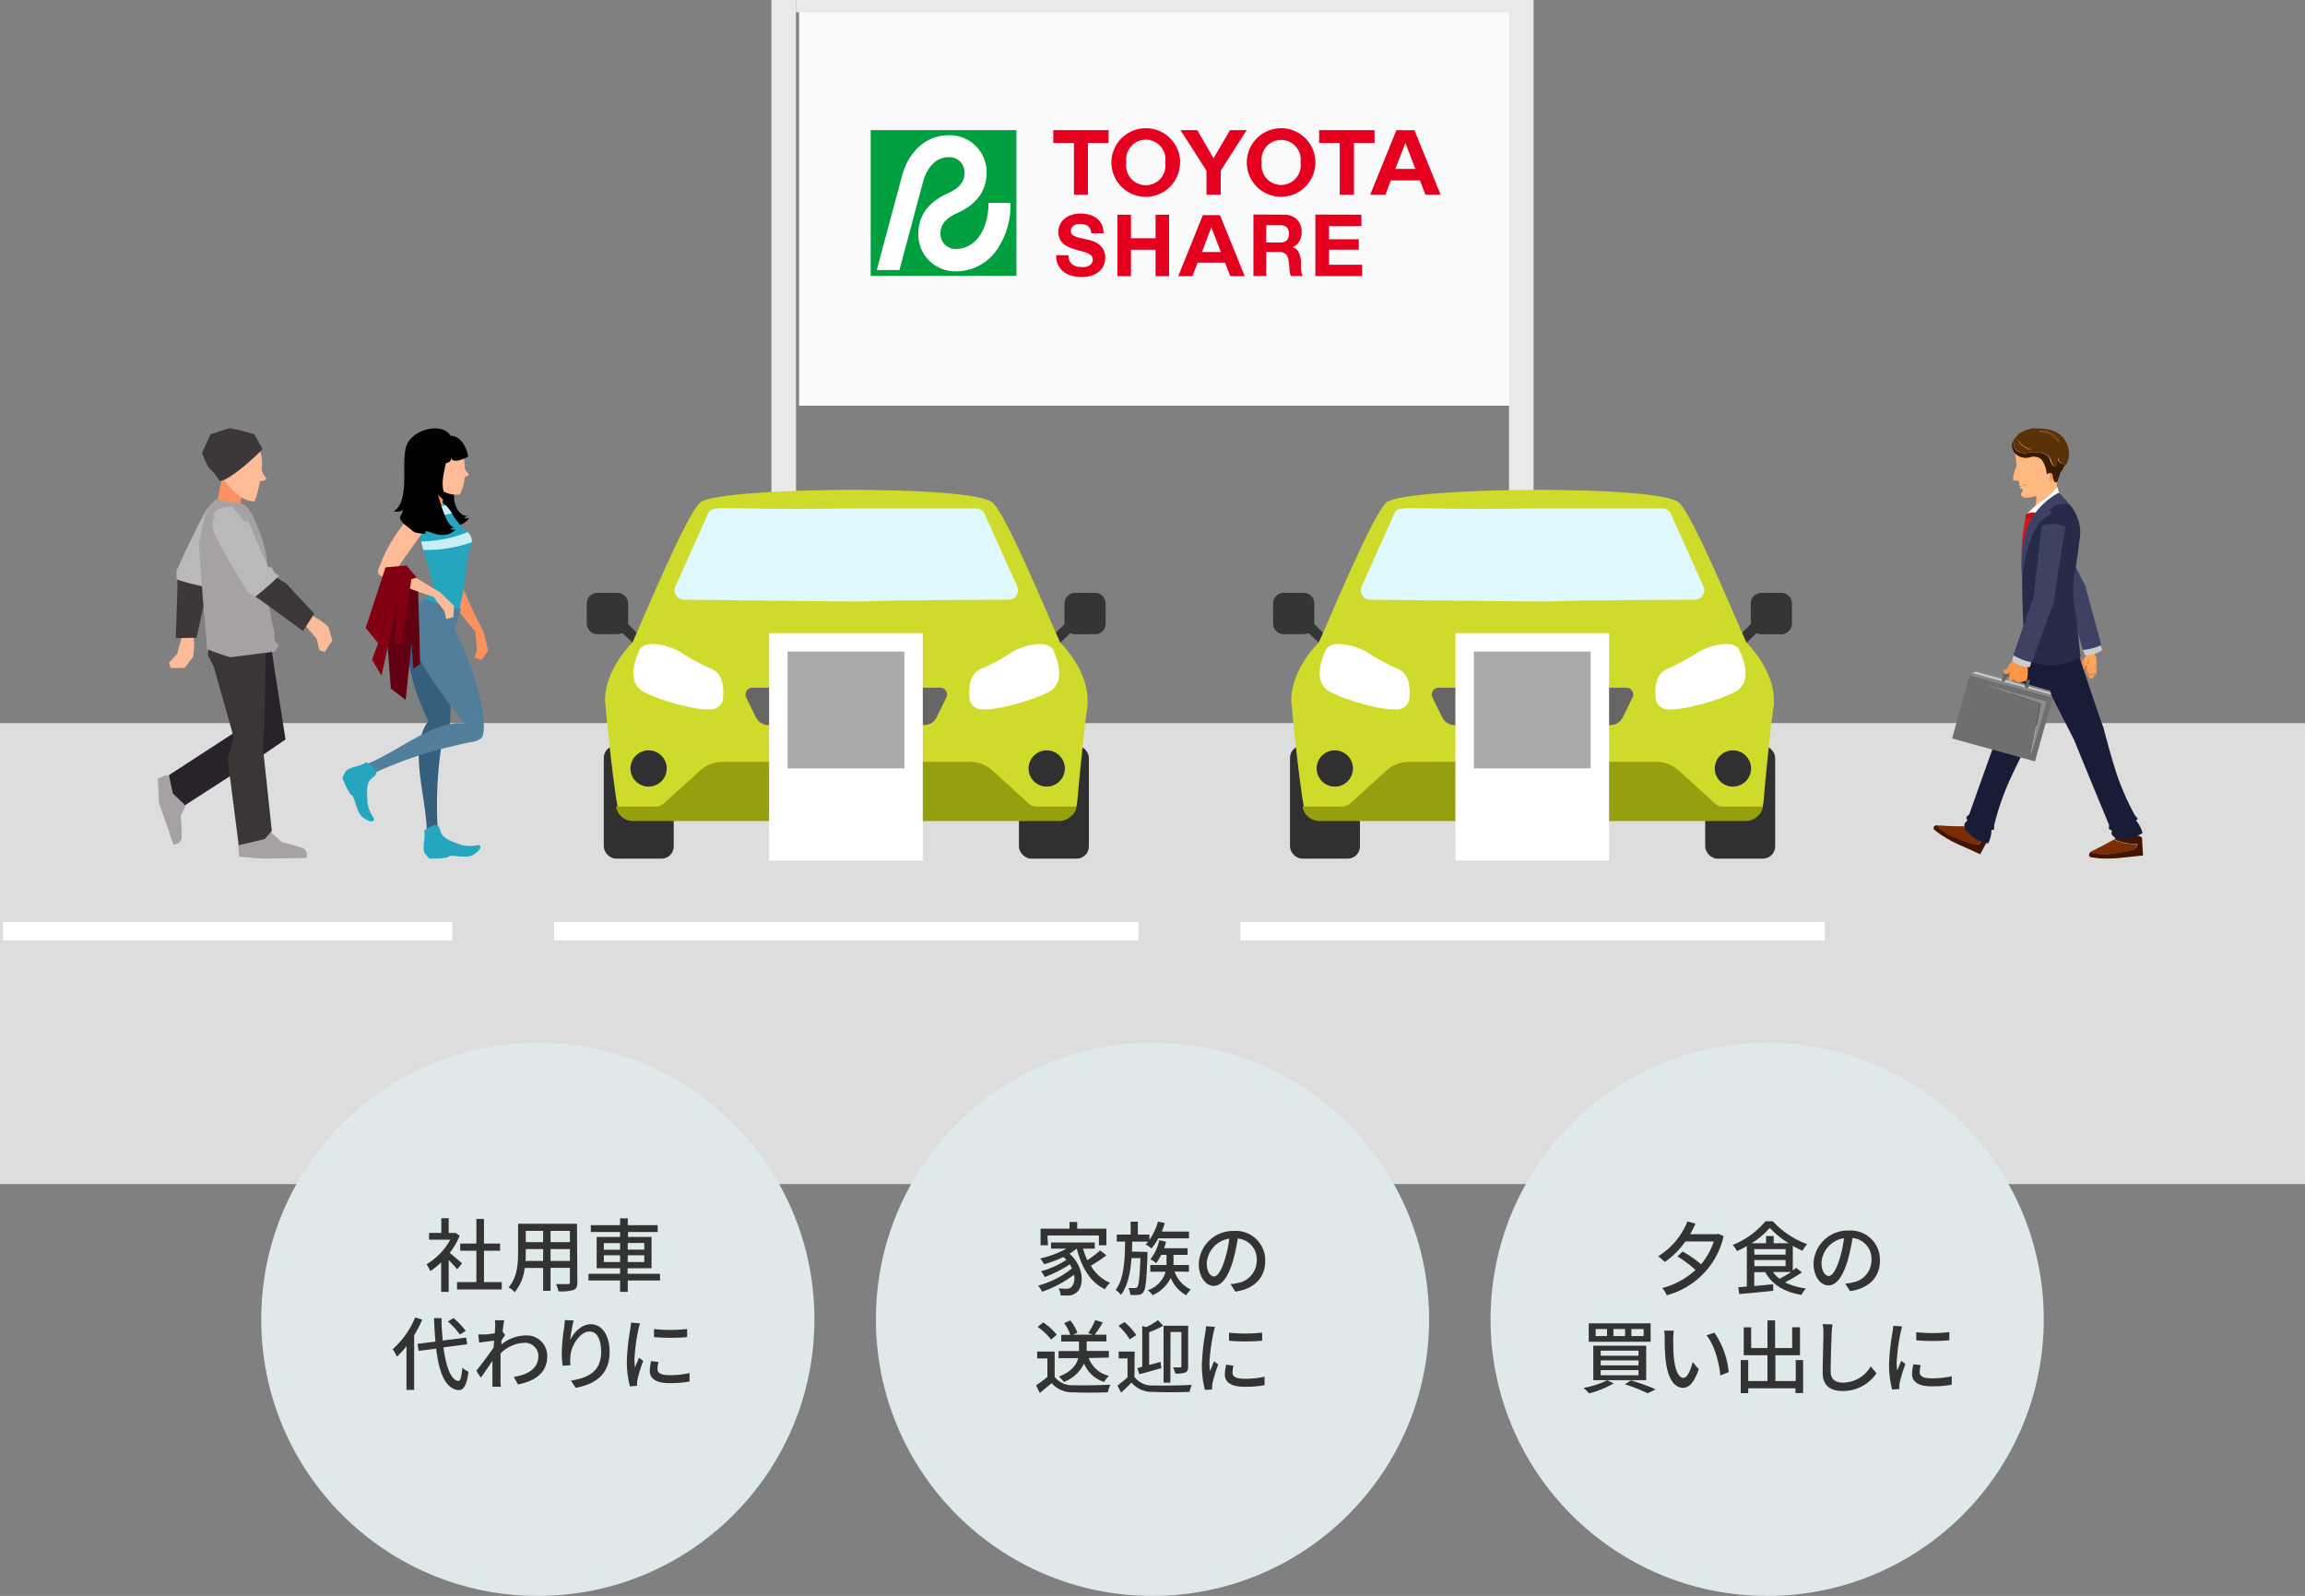 <svg xmlns="http://www.w3.org/2000/svg" xmlns:xlink="http://www.w3.org/1999/xlink" width="375" height="259.64" viewBox="0 0 375 259.64">
  <rect x="0" y="0" width="375" height="259.64" fill="#808080" stroke="none"/>
  <defs>
    <style>
      .cls-1 {
        fill: #fafafa;
      }

      .cls-2 {
        fill: #e9e9e9;
      }

      .cls-3 {
        fill: #e60020;
      }

      .cls-4 {
        fill: #00a040;
      }

      .cls-5 {
        fill: #fff;
      }

      .cls-6 {
        fill: #ddd;
      }

      .cls-7 {
        fill: #353535;
      }

      .cls-8 {
        fill: #303030;
      }

      .cls-9 {
        fill: #cedb2a;
      }

      .cls-10 {
        fill: #dff9ff;
      }

      .cls-11 {
        fill: #96a00e;
      }

      .cls-12 {
        fill: #666;
      }

      .cls-13 {
        fill: #aaa;
      }

      .cls-14 {
        fill: #fea55c;
      }

      .cls-15, .cls-27 {
        fill: none;
        stroke-linecap: round;
        stroke-linejoin: round;
      }

      .cls-15 {
        stroke: #d28951;
        stroke-width: 0.1px;
      }

      .cls-16 {
        fill: #d28951;
      }

      .cls-17 {
        fill: #ccc;
      }

      .cls-18 {
        fill: #3e4164;
      }

      .cls-19 {
        fill: #7d2d03;
      }

      .cls-20 {
        fill: #431401;
      }

      .cls-21 {
        fill: #191c37;
      }

      .cls-22 {
        fill: url(#名称未設定グラデーション_5);
      }

      .cls-23 {
        fill: #272a49;
      }

      .cls-24 {
        fill: #2a99e6;
      }

      .cls-25 {
        fill: #d71414;
      }

      .cls-26 {
        fill: #bf1313;
      }

      .cls-27 {
        stroke: red;
      }

      .cls-28 {
        fill: url(#名称未設定グラデーション_5-2);
      }

      .cls-29 {
        fill: url(#名称未設定グラデーション_5-3);
      }

      .cls-30 {
        fill: url(#名称未設定グラデーション_5-4);
      }

      .cls-31 {
        fill: url(#radial-gradient);
      }

      .cls-32 {
        fill: #381c00;
      }

      .cls-33 {
        fill: #5b3208;
      }

      .cls-34 {
        fill: #888;
      }

      .cls-35 {
        fill: #6f6f6f;
      }

      .cls-36 {
        fill: #8c8b8b;
      }

      .cls-37 {
        fill: #484848;
      }

      .cls-38 {
        fill: #333;
      }

      .cls-39 {
        fill: #626161;
      }

      .cls-40 {
        fill: url(#radial-gradient-2);
      }

      .cls-41 {
        fill: #355f7c;
      }

      .cls-42 {
        fill: #26a5bf;
      }

      .cls-43 {
        fill: #fc9160;
      }

      .cls-44 {
        fill: #2ea296;
      }

      .cls-45 {
        fill: #c8eff5;
      }

      .cls-46 {
        fill: #517e9b;
      }

      .cls-47 {
        fill: #fdbb97;
      }

      .cls-48 {
        fill: #600012;
      }

      .cls-49 {
        fill: #830013;
      }

      .cls-50 {
        fill: #a6a1a3;
      }

      .cls-51 {
        fill: #28222b;
      }

      .cls-52 {
        fill: #3c383a;
      }

      .cls-53 {
        fill: #bab9b9;
      }

      .cls-54 {
        fill: #393635;
      }

      .cls-55 {
        fill: #401d11;
      }

      .cls-56 {
        fill: #dfe9e9;
      }
    </style>
    <radialGradient id="名称未設定グラデーション_5" data-name="名称未設定グラデーション 5" cx="-6472.1" cy="2558.84" r="12.83" gradientTransform="matrix(1, 0, 0, -1, 6807.99, 2648.59)" gradientUnits="userSpaceOnUse">
      <stop offset="0" stop-color="#ffb880"/>
      <stop offset="1" stop-color="#ffb880"/>
    </radialGradient>
    <radialGradient id="名称未設定グラデーション_5-2" cx="439.12" cy="79.28" r="0.44" gradientTransform="matrix(-1, 0, 0, 1, 768.31, 0)" xlink:href="#名称未設定グラデーション_5"/>
    <radialGradient id="名称未設定グラデーション_5-3" cx="439.17" cy="78.87" r="0.5" gradientTransform="matrix(-1, 0, 0, 1, 768.31, 0)" xlink:href="#名称未設定グラデーション_5"/>
    <radialGradient id="名称未設定グラデーション_5-4" cx="-11285.93" cy="3476.1" r="8.22" gradientTransform="matrix(0.56, 0, 0, -0.56, 6676.97, 2031.99)" xlink:href="#名称未設定グラデーション_5"/>
    <radialGradient id="radial-gradient" cx="-10832.02" cy="5296.16" r="3.36" gradientTransform="matrix(0.55, -0.09, -0.09, -0.55, 6834.34, 2010.57)" gradientUnits="userSpaceOnUse">
      <stop offset="0" stop-color="#ffb880"/>
      <stop offset="0.77" stop-color="#fcb276"/>
      <stop offset="1" stop-color="#fa9747"/>
    </radialGradient>
    <radialGradient id="radial-gradient-2" cx="-6632.5" cy="1093.89" r="8.37" gradientTransform="matrix(0.96, 0.27, 0.27, -0.96, 6428.83, 2937.57)" xlink:href="#radial-gradient"/>
  </defs>
  <g id="レイヤー_2" data-name="レイヤー 2">
    <g id="レイヤー_1-2" data-name="レイヤー 1">
      <g>
        <rect class="cls-1" x="130" width="116" height="66"/>
        <rect class="cls-2" x="129.5" width="116" height="2"/>
        <rect class="cls-2" x="125.5" width="4" height="136"/>
        <rect class="cls-2" x="245.5" width="4" height="136"/>
        <g>
          <g>
            <path class="cls-3" d="M174,42.45a1.63,1.63,0,0,0,.46.57,2,2,0,0,0,.67.32,3,3,0,0,0,.8.1,4.18,4.18,0,0,0,.59,0,2.22,2.22,0,0,0,.6-.19,1.37,1.37,0,0,0,.47-.39,1,1,0,0,0,.18-.62.92.92,0,0,0-.24-.66,2.28,2.28,0,0,0-.65-.42,6.83,6.83,0,0,0-.9-.29c-.34-.08-.68-.18-1-.28a9,9,0,0,1-1-.34,4,4,0,0,1-.9-.52,2.42,2.42,0,0,1-.64-.81,2.45,2.45,0,0,1-.25-1.16,2.71,2.71,0,0,1,.31-1.34,2.86,2.86,0,0,1,.82-.94,3.57,3.57,0,0,1,1.14-.56,4.71,4.71,0,0,1,1.28-.18,6,6,0,0,1,1.42.17,3.6,3.6,0,0,1,1.22.57,2.83,2.83,0,0,1,.84,1,3.13,3.13,0,0,1,.31,1.47h-2a1.61,1.61,0,0,0-.18-.74,1.13,1.13,0,0,0-.4-.46,1.77,1.77,0,0,0-.58-.24,3.79,3.79,0,0,0-.71-.07,2.14,2.14,0,0,0-.5.06,1.22,1.22,0,0,0-.8.54,1,1,0,0,0-.13.53,1,1,0,0,0,.1.48,1,1,0,0,0,.42.33,4.45,4.45,0,0,0,.87.31L177,39c.17,0,.42.11.73.21a3.27,3.27,0,0,1,.94.46,2.88,2.88,0,0,1,.8.86,2.52,2.52,0,0,1,.34,1.38,3.13,3.13,0,0,1-.25,1.27,2.76,2.76,0,0,1-.75,1,3.51,3.51,0,0,1-1.24.67,5.88,5.88,0,0,1-3.22,0,3.58,3.58,0,0,1-1.3-.63,3.07,3.07,0,0,1-.9-1.11,3.42,3.42,0,0,1-.32-1.59h2A2,2,0,0,0,174,42.45Z"/>
            <path class="cls-3" d="M184,34.93v3.83h4V34.93h2.2v10H188v-4.3h-4v4.3h-2.2v-10Z"/>
            <path class="cls-3" d="M209,34.93a3.06,3.06,0,0,1,1.15.22,2.68,2.68,0,0,1,.87.59,2.81,2.81,0,0,1,.56.88,2.9,2.9,0,0,1,.19,1.07,3.19,3.19,0,0,1-.35,1.52,2.25,2.25,0,0,1-1.15,1v0a1.57,1.57,0,0,1,.64.34,1.84,1.84,0,0,1,.41.54,2.5,2.5,0,0,1,.23.7,6.42,6.42,0,0,1,.1.75c0,.16,0,.35,0,.56s0,.43,0,.66a4.14,4.14,0,0,0,.1.63,1.49,1.49,0,0,0,.22.51H210a3.9,3.9,0,0,1-.22-1.13,12.25,12.25,0,0,0-.12-1.26,2,2,0,0,0-.45-1.14,1.46,1.46,0,0,0-1.13-.37H206v3.9h-2.08v-10Zm-.75,4.52a1.51,1.51,0,0,0,1.08-.34,1.42,1.42,0,0,0,.36-1.09,1.36,1.36,0,0,0-.36-1.05,1.55,1.55,0,0,0-1.08-.33H206v2.81Z"/>
            <path class="cls-3" d="M221.49,34.93v1.85h-5.27v2.14h4.84v1.7h-4.84v2.45h5.38v1.84H214v-10Z"/>
            <path class="cls-3" d="M198.48,35h-2.79l-4,9.93H194l.84-2.2h4.46l.85,2.2h2.35Zm-2.94,6,1.54-4,1.54,4Z"/>
          </g>
          <g>
            <rect class="cls-4" x="141.65" y="21.17" width="23.71" height="23.71"/>
            <path class="cls-5" d="M160.82,33c0,4.42-2.17,7.5-5.29,7.5A2.45,2.45,0,0,1,153,38c0-.91.28-2.24,2.7-3.32,4-1.77,4.81-4.55,4.81-6.56A6,6,0,0,0,154.34,22c-3.59,0-6.5,2.55-7.6,6.65l-4.1,15.28h3.69l3.84-14.36c.26-.94,1.3-4,4.17-4a2.45,2.45,0,0,1,2.57,2.57c0,.9-.28,2.23-2.7,3.31-4,1.77-4.81,4.55-4.81,6.57a6,6,0,0,0,6.13,6.12,8,8,0,0,0,6.4-3.17A12.55,12.55,0,0,0,164.38,33Z"/>
          </g>
          <path class="cls-3" d="M198.6,27.77v3.91h-2.32V27.77l-4.22-6.6h2.72l2.66,4.57,2.67-4.57h2.71ZM214,26.43a5.58,5.58,0,1,1-5.57-5.57A5.57,5.57,0,0,1,214,26.43Zm-2.42,0a3.19,3.19,0,1,0-6.31,0,3.19,3.19,0,1,0,6.31,0Zm-19.6,0a5.58,5.58,0,1,1-5.57-5.57A5.57,5.57,0,0,1,192,26.43Zm-2.41,0a3.2,3.2,0,1,0-6.32,0,3.2,3.2,0,1,0,6.32,0ZM231,29.35h-4.72l-.88,2.32h-2.48l4.26-10.49h2.94l4.25,10.49h-2.47Zm-.73-1.87-1.62-4.21L227,27.48Zm-49.91-6.31h-9v2.09h3.36v8.42H177V23.26h3.35Zm43.25,0h-9v2.09h3.35v8.42h2.32V23.26h3.36Z"/>
        </g>
        <rect class="cls-6" y="117.64" width="375" height="75"/>
        <g>
          <g>
            <g>
              <path class="cls-7" d="M289.81,96.45h-3.24a1.74,1.74,0,0,0-1.74,1.74c0,1.77,0,3,0,3.35L280.38,106l1.21.94,4.2-3.94c.65.33.92.13,4,.19a1.74,1.74,0,0,0,1.74-1.74V98.19A1.74,1.74,0,0,0,289.81,96.45Z"/>
              <path class="cls-7" d="M208.85,96.45h3.24a1.73,1.73,0,0,1,1.74,1.74v3.24a.37.37,0,0,1,0,.11l4.46,4.44-1.21.94-4.2-3.94a1.7,1.7,0,0,1-.78.19h-3.24a1.74,1.74,0,0,1-1.74-1.74V98.19A1.74,1.74,0,0,1,208.85,96.45Z"/>
            </g>
            <g>
              <rect class="cls-8" x="277.42" y="121.31" width="11.38" height="18.38" rx="1.98"/>
              <rect class="cls-8" x="209.87" y="121.31" width="11.38" height="18.38" rx="1.98"/>
            </g>
            <path class="cls-9" d="M288.59,114.24c0,2.18.26-3.82-1.35,12.41-.37,3.69-.22,4.87-1.07,5.9H212.51c-.78-.92-2.44-18.31-2.44-18.6,0-5.17,4.47-9.42,4.47-9.42,1.35-2.85,8.79-21,11.07-22.82,3.19-2.48,43.75-2.89,47.46,0,2.28,1.78,9.71,20,11.06,22.82C284.13,104.53,288.78,109,288.59,114.24Z"/>
            <polygon class="cls-9" points="249.33 97.85 222.5 97.51 232.93 108.86 249.33 108.86 265.74 108.86 276.16 97.51 249.33 97.85"/>
            <path class="cls-10" d="M277.14,95.44l-5.3-11.83a1.49,1.49,0,0,0-1.37-.89H249.33c-21.38.33-21.78-.74-22.51.89l-5.3,11.83a1.5,1.5,0,0,0,1.36,2.12c49.9.54,10.32.21,52.9,0A1.5,1.5,0,0,0,277.14,95.44Z"/>
            <g>
              <path class="cls-5" d="M283,105.82c-.87-1.95-4.95-.76-6.65.22a32.91,32.91,0,0,1-5.13,2.78c-2,.86-2,3.35-1.85,4.87a2,2,0,0,0,1.81,1.71c3.05.21,8.78-1.63,11-2.79C285,111.2,283.89,107.77,283,105.82Z"/>
              <path class="cls-5" d="M215.65,105.82c.87-1.95,4.95-.76,6.65.22a32.91,32.91,0,0,0,5.13,2.78c2,.86,2,3.35,1.86,4.87a2,2,0,0,1-1.81,1.71c-3.06.21-8.78-1.63-11-2.79C213.7,111.2,214.79,107.77,215.65,105.82Z"/>
            </g>
            <rect class="cls-10" x="243.84" y="85.28" width="10.99" height="3.37"/>
            <path class="cls-11" d="M280.32,131.22a2,2,0,0,1-1.34-.52l-5.83-5.32a5.55,5.55,0,0,0-3.72-1.44H229.24a5.53,5.53,0,0,0-3.71,1.44l-5.84,5.32a1.94,1.94,0,0,1-1.33.52h-6.47a2.84,2.84,0,0,0,2.79,2.35H284a2.85,2.85,0,0,0,2.79-2.35Z"/>
            <g>
              <circle class="cls-8" cx="281.93" cy="125.02" r="2.95"/>
              <circle class="cls-8" cx="217.16" cy="125.02" r="2.95"/>
            </g>
          </g>
          <path class="cls-12" d="M264.62,111.88H234.05a1.12,1.12,0,0,0-1,1.61l1.59,3.22a2.24,2.24,0,0,0,2,1.25H262a2.23,2.23,0,0,0,2-1.25l1.59-3.22A1.11,1.11,0,0,0,264.62,111.88Z"/>
        </g>
        <g>
          <rect class="cls-5" x="236.78" y="103" width="25" height="37"/>
          <rect class="cls-13" x="239.78" y="106" width="19" height="19"/>
        </g>
        <g>
          <g>
            <g>
              <path class="cls-7" d="M178.16,96.45h-3.24a1.74,1.74,0,0,0-1.74,1.74c0,1.77,0,3,0,3.35L168.73,106l1.21.94,4.2-3.94c.65.33.92.13,4,.19a1.74,1.74,0,0,0,1.74-1.74V98.19A1.74,1.74,0,0,0,178.16,96.45Z"/>
              <path class="cls-7" d="M97.2,96.45h3.25a1.74,1.74,0,0,1,1.74,1.74v3.24a.36.36,0,0,1,0,.11l4.46,4.44-1.21.94-4.2-3.94a1.66,1.66,0,0,1-.77.19H97.2a1.74,1.74,0,0,1-1.74-1.74V98.19A1.74,1.74,0,0,1,97.2,96.45Z"/>
            </g>
            <g>
              <rect class="cls-8" x="165.77" y="121.31" width="11.38" height="18.38" rx="1.98"/>
              <rect class="cls-8" x="98.23" y="121.31" width="11.38" height="18.38" rx="1.98"/>
            </g>
            <path class="cls-9" d="M176.94,114.24c0,2.18.27-3.82-1.34,12.41-.38,3.69-.23,4.87-1.08,5.9H100.86c-.78-.92-2.43-18.31-2.43-18.6,0-5.17,4.46-9.42,4.46-9.42,1.35-2.85,8.79-21,11.07-22.82,3.19-2.48,43.75-2.89,47.46,0,2.28,1.78,9.71,20,11.06,22.82C172.48,104.53,177.14,109,176.94,114.24Z"/>
            <polygon class="cls-9" points="137.68 97.85 110.85 97.51 121.28 108.86 137.68 108.86 154.09 108.86 164.51 97.51 137.68 97.85"/>
            <path class="cls-10" d="M165.49,95.44l-5.3-11.83a1.49,1.49,0,0,0-1.37-.89H137.68c-21.38.33-21.78-.74-22.51.89l-5.3,11.83a1.51,1.51,0,0,0,1.36,2.12c49.91.54,10.32.21,52.9,0A1.5,1.5,0,0,0,165.49,95.44Z"/>
            <g>
              <path class="cls-5" d="M171.37,105.82c-.87-1.95-5-.76-6.65.22a32,32,0,0,1-5.13,2.78c-2,.86-2,3.35-1.85,4.87a2,2,0,0,0,1.81,1.71c3,.21,8.78-1.63,11-2.79C173.32,111.2,172.24,107.77,171.37,105.82Z"/>
              <path class="cls-5" d="M104,105.82c.86-1.95,4.95-.76,6.64.22a32.91,32.91,0,0,0,5.13,2.78c2,.86,2,3.35,1.86,4.87a2,2,0,0,1-1.81,1.71c-3.06.21-8.78-1.63-11-2.79C102.05,111.2,103.14,107.77,104,105.82Z"/>
            </g>
            <rect class="cls-10" x="132.19" y="85.28" width="10.99" height="3.37"/>
            <path class="cls-11" d="M168.67,131.22a2,2,0,0,1-1.34-.52l-5.83-5.32a5.55,5.55,0,0,0-3.72-1.44H117.59a5.55,5.55,0,0,0-3.71,1.44L108,130.7a1.94,1.94,0,0,1-1.33.52h-6.47a2.84,2.84,0,0,0,2.79,2.35h69.32a2.84,2.84,0,0,0,2.79-2.35Z"/>
            <g>
              <circle class="cls-8" cx="170.29" cy="125.02" r="2.95"/>
              <circle class="cls-8" cx="105.52" cy="125.02" r="2.95"/>
            </g>
          </g>
          <path class="cls-12" d="M153,111.88H122.4a1.12,1.12,0,0,0-1,1.61l1.59,3.22a2.26,2.26,0,0,0,2,1.25h25.38a2.23,2.23,0,0,0,2-1.25l1.59-3.22A1.11,1.11,0,0,0,153,111.88Z"/>
        </g>
        <g>
          <rect class="cls-5" x="125.13" y="103" width="25" height="37"/>
          <rect class="cls-13" x="128.13" y="106" width="19" height="19"/>
        </g>
        <rect class="cls-5" x="0.49" y="150" width="73.09" height="3"/>
        <rect class="cls-5" x="90.14" y="150" width="95.09" height="3"/>
        <rect class="cls-5" x="201.79" y="150" width="95.09" height="3"/>
        <g>
          <g>
            <g>
              <g>
                <g id="HandBack_0_Layer0_0_FILL" data-name="HandBack 0 Layer0 0 FILL">
                  <path class="cls-14" d="M339.26,106.21l0,.07a.83.83,0,0,1,0,.59,1.9,1.9,0,0,1-.24.3.83.83,0,0,0-.27.94,1.47,1.47,0,0,1,0,.65.66.66,0,0,0,0,.11s.07,0,.13,0a.71.71,0,0,0,.41-.28l.08-.13,0-.09a.78.78,0,0,0,0-.27s0-.07,0-.14a1.1,1.1,0,0,0,.14-.11.76.76,0,0,0,.13-.13.5.5,0,0,0,.09-.37.72.72,0,0,0,0-.2,1.79,1.79,0,0,1-.05-.19,1.79,1.79,0,0,0,.05.19.72.72,0,0,1,0,.2.5.5,0,0,1-.09.37.76.76,0,0,1-.13.13,1.1,1.1,0,0,1-.14.11c0,.07,0,.12,0,.14a.78.78,0,0,1,0,.27l0,.09a1.66,1.66,0,0,1,0,.44,1.36,1.36,0,0,1,0,.18.45.45,0,0,0,0,.18.78.78,0,0,0,.17.3,2.7,2.7,0,0,1,.28.46,2,2,0,0,1,.13.39.21.21,0,0,0,.2-.07.33.33,0,0,0,.05-.15.13.13,0,0,1,0-.06,1.77,1.77,0,0,0-.11-.68,1.66,1.66,0,0,0-.26-.45,3.5,3.5,0,0,0,.05-.54h0v-.11a.3.3,0,0,0,0-.1.3.3,0,0,1,0,.1v.11h0a3.5,3.5,0,0,1-.05.54,1.66,1.66,0,0,1,.26.45,1.77,1.77,0,0,1,.11.68.13.13,0,0,0,0,.06l.1.13a.12.12,0,0,0,.1.06s.07,0,.11-.08a.54.54,0,0,0,.07-.29.19.19,0,0,0,0-.08c0-.09,0-.22-.06-.38a1.3,1.3,0,0,0-.15-.44,1.09,1.09,0,0,0-.08-.14.24.24,0,0,1,0-.16.38.38,0,0,1,.05-.2,1.17,1.17,0,0,0,.06-.2,1.19,1.19,0,0,0,0-.46,1.19,1.19,0,0,1,0,.46,1.17,1.17,0,0,1-.06.2.38.38,0,0,0-.05.2.24.24,0,0,0,0,.16,1.09,1.09,0,0,1,.08.14,1.3,1.3,0,0,1,.15.44c0,.16.05.29.06.38a.19.19,0,0,1,0,.08h0a.25.25,0,0,0,.27-.12.38.38,0,0,0,.06-.17v-.19a2.38,2.38,0,0,0-.06-.35s0-.07-.06-.13l-.06-.13a1.09,1.09,0,0,1,0-.5,1,1,0,0,0,0-.17.57.57,0,0,0,0-.31.57.57,0,0,1,0,.31,1,1,0,0,1,0,.17,1.09,1.09,0,0,0,0,.5l.06.13c0,.06,0,.1.06.13a2.38,2.38,0,0,1,.06.35v0a.13.13,0,0,0,.12,0,.27.27,0,0,0,.09-.2,1,1,0,0,0,0-.34,1.35,1.35,0,0,1,0-.24s0-.1,0-.2a3.26,3.26,0,0,0,0-.55.48.48,0,0,0,0-.22,3,3,0,0,1,0-.3,2.38,2.38,0,0,0-.06-.4,2.13,2.13,0,0,0-.23-.57c-.1-.19-.17-.3-.2-.35l-.05-.09-.57.1A4.1,4.1,0,0,1,339.26,106.21Z"/>
                </g>
                <path id="HandBack_0_Layer0_0_1_STROKES" data-name="HandBack 0 Layer0 0 1 STROKES" class="cls-15" d="M340.62,110a.19.19,0,0,1,0,.08"/>
                <g id="HandBack_0_Layer0_0_STROKES_1_FILL" data-name="HandBack 0 Layer0 0 STROKES 1 FILL">
                  <path class="cls-16" d="M339.25,106.21h0l.05.24a.42.42,0,0,1,0,.16.45.45,0,0,1,0,.16.11.11,0,0,1,0,.08h0l0,0-.11.13-.06.06-.06.06-.11.13-.05.07-.05.06v0h0v0l0,.08v0a.88.88,0,0,0,0,.17l0,.35v0l0,.28,0,.25,0,.08h0v.11h0l0,0h.09l0,0h0l.06,0h0l0,0h.06l.06,0,0,0,0,0,.07-.09.05-.06,0,0h0v.77h0v0l0,.07v0l0,0v0l0,0,0,0,.21.32v0l0,0v0l0,0,.09.28,0,.11s0,0,0,0h.17l0,0,0,0v-.07h0l.09.11,0,0,0,0h.1l0,0h0l0,0,0-.07v0h0l0-.12v-.08h.18l0,0h0l0,0,0,0h0l0,0,0-.06,0-.09v-.15H341l0,0h0v0a.12.12,0,0,0,.06-.08.17.17,0,0,0,0-.1l0-.07v-.22a.38.38,0,0,0,0-.1l0-.19v0h0v-.19h0l0-.16a2.51,2.51,0,0,0,0-.39h0v-.57l-.05-.35-.12-.34-.3-.56v0h0l0-.09h0l-.88.13h-.55m.05.11,0-.1h.22l.44,0,.74-.12h0l0,.08h0l.26.46a.67.67,0,0,1,.06.12l0,.12s0,.05,0,.12l0,.06.06.32V108h0a2.51,2.51,0,0,1,0,.39l0,.15h0l0,.12v.07h0l.05.41v.19l0,.09-.05.08H341v.21l0,.06,0,0h0l0,0,0,0h0l0,0h-.15v0h0v.14h0v0l0,0v0l0,0h0l0,0h-.07l0,0h0l-.09-.12h0v.09l0,0,0,0H340v-.05l-.05-.2-.11-.25,0,0v0l-.28-.4v-.06l0,0,0-.09v0h0v-.05h0v-.62l0-.13h0a.83.83,0,0,1-.08.12h0l-.08.08,0,0h0l-.08.06-.12.06h-.18l0,0v-.12h0l0-.09v-.08a.48.48,0,0,0,0-.17l0-.29v0l0-.33v-.17l0,0h0v0h0v0l.21-.26.05-.06a.17.17,0,0,0,.06-.06l.11-.13,0,0h0a.44.44,0,0,1,0-.08.41.41,0,0,0,0-.16.54.54,0,0,0,0-.18Z"/>
                </g>
                <g id="HandBack_0_Layer0_0_STROKES_2_FILL" data-name="HandBack 0 Layer0 0 STROKES 2 FILL">
                  <path class="cls-16" d="M340.81,108.27h0l-.06.49v.16h0l.06.1v0h0l.06.11h0v0h0v0l.06.34h0l-.05-.34h0v0h0l0-.09,0,0h0l-.05-.09v0h0v-.17l.05-.4v-.08h0v-.11l0-.1,0-.1h0s0,0,0,0l0,.1v.2m-.94,0h0v.19h0l0,.48,0,.07h0l.13.19,0,0v0h0l0,.07.05.12v0l.08.23,0,.32v.17s0,0,0,0,0,0,0,0v-.48l-.07-.25-.1-.23h0l0-.07,0,0,0,0-.06-.08,0-.54h0v-.11a.11.11,0,0,0,0-.06v0h0s0,0,0,0Z"/>
                </g>
                <g id="HandBack_0_Layer0_0_STROKES_3_FILL" data-name="HandBack 0 Layer0 0 STROKES 3 FILL">
                  <path class="cls-16" d="M340.3,109h0l.05.1v0h0l0,.13.07.25v0l0,.14a.25.25,0,0,0,0,.07l0,.14a0,0,0,0,0,0,0s0,0,0,0l-.05-.38v-.06l-.06-.21-.05-.14v0h0v0h0l-.05-.1h0l0-.06v-.07h0v0h0v0h0v0h0l0-.06v0h0l0-.08a.29.29,0,0,0,0-.09v0h0v-.32l0-.12h0v.45h0l-.06.2h0l-.05.13h0v.07h0v.09l0,.07Z"/>
                </g>
                <g id="HandBack_0_Layer0_0_STROKES_4_FILL" data-name="HandBack 0 Layer0 0 STROKES 4 FILL">
                  <path class="cls-16" d="M339.68,107l.05.27v.12h0v.13h0v0h0v0h0l0,.05h0v0l0,0h0l0,0-.05,0,0,0h0l-.1.08,0,0s0,0,0,0l0,.1v0h0v0h0v0h0v.17l0,.09h0s0,0,0,0l0,0,0-.08v0h0v0h0v-.06h0v-.12h0V108l.06,0,.07-.06h0l.06,0,.09-.1v0h0l0,0h0v0l0-.1h0v-.11h0v0h0l0-.15-.06-.24h0Z"/>
                </g>
              </g>
              <g id="HandBack_0_Layer0_1_FILL" data-name="HandBack 0 Layer0 1 FILL">
                <path class="cls-17" d="M342,105.77a2.67,2.67,0,0,0-.28-.78,6,6,0,0,1-1.05.39,7.13,7.13,0,0,1-1.79.33v.06c.13.31.24.58.31.81a4.69,4.69,0,0,0,1.45-.17,4.33,4.33,0,0,0,.71-.27A2.7,2.7,0,0,0,342,105.77Z"/>
                <path class="cls-18" d="M331,86.81l5.23,9.65,2.63,9.25a7.13,7.13,0,0,0,1.79-.33,6,6,0,0,0,1.05-.39l.15-.07-2.58-9.58q-3.49-6.87-5.15-10.52A4.72,4.72,0,0,0,331,86.81Z"/>
              </g>
            </g>
            <g>
              <g id="Shoe_0_Layer0_0_FILL" data-name="Shoe 0 Layer0 0 FILL">
                <path class="cls-19" d="M321.7,137.36a1.2,1.2,0,0,0,.51-.3.47.47,0,0,1,.1-.1,12.21,12.21,0,0,1-1.16-.79,7.53,7.53,0,0,1-1.73-1.75l-1.46,0-1.31-.06-1.14-.07a1.83,1.83,0,0,0-.32,0l-.19,0a.45.45,0,0,0,.11.17,8.83,8.83,0,0,0,2.63,1.73,28.67,28.67,0,0,0,3,1.09,4.06,4.06,0,0,0,.47.12A1,1,0,0,0,321.7,137.36Z"/>
                <path class="cls-20" d="M323.22,137a1.91,1.91,0,0,0,.17-.39.64.64,0,0,0,0-.41l0-.08a.51.51,0,0,0-.11-.16l-.23-.19a11.27,11.27,0,0,0-2.4-1.34h-1.2a7.53,7.53,0,0,0,1.73,1.75,12.21,12.21,0,0,0,1.16.79.47.47,0,0,0-.1.1,1.2,1.2,0,0,1-.51.3,1,1,0,0,1-.47,0,4.06,4.06,0,0,1-.47-.12,28.67,28.67,0,0,1-3-1.09,8.83,8.83,0,0,1-2.63-1.73.45.45,0,0,1-.11-.17l-.11,0a.61.61,0,0,0-.26.18.41.41,0,0,0-.1.29.38.38,0,0,0,.11.25,11.16,11.16,0,0,0,1.11.84,21.11,21.11,0,0,0,3.52,1.87l2.84,1.28Z"/>
              </g>
              <g id="Tween_8_0_Layer0_0_MEMBER_0_FILL" data-name="Tween 8 0 Layer0 0 MEMBER 0 FILL">
                <path class="cls-21" d="M326.75,127.39c.79-1.79,2-4.23,3.56-7.33q-1.17-2.41-4.94-1.56-2.5,6.94-5,14l-.26.23a.66.66,0,0,0-.12.12.28.28,0,0,0-.07.13.44.44,0,0,0,.08.31l.06.1-.11.3c-.23,0-.36.28-.38.72a.48.48,0,0,1,.09.13c0,.1-.07.2-.1.3.27.29.53.54.77.76a7.24,7.24,0,0,0,1,.85,6.81,6.81,0,0,0,2.1.76c0-.18,0-.16,0,.05a5.21,5.21,0,0,0,.57-2.25l.12,0a.27.27,0,0,0,.23,0s.06-.11.07-.25a2.14,2.14,0,0,0,0-.46A42.56,42.56,0,0,1,326.75,127.39Z"/>
              </g>
              <g id="Tween_3_0_Layer0_0_FILL" data-name="Tween 3 0 Layer0 0 FILL">
                <path class="cls-21" d="M337.57,105.52a24.71,24.71,0,0,1-2.85-1.11c-1.17-.54-2.57-1.15-4.21-1.81q-2.67,8.09-5.31,16.31l4.75,2q.48-1,1-2.13Q334.29,111.93,337.57,105.52Z"/>
              </g>
            </g>
            <g>
              <g id="Shoe_0_Layer0_0_FILL-2" data-name="Shoe 0 Layer0 0 FILL">
                <path class="cls-19" d="M347.39,138a1.24,1.24,0,0,0,.28-.51c0-.05,0-.1,0-.14a11.5,11.5,0,0,1-1.4-.1,7.63,7.63,0,0,1-2.37-.66l-1.28.71-1.17.6-1,.51-.28.15a.61.61,0,0,0-.15.12.56.56,0,0,0,.17.09,8.91,8.91,0,0,0,3.15.18,31.57,31.57,0,0,0,3.16-.57,3.67,3.67,0,0,0,.47-.13A1.09,1.09,0,0,0,347.39,138Z"/>
                <path class="cls-20" d="M348.51,136.88a2.12,2.12,0,0,0,0-.42.64.64,0,0,0-.21-.36.18.18,0,0,0-.07,0A.75.75,0,0,0,348,136l-.29-.05a10.56,10.56,0,0,0-2.75,0l-1,.6a7.63,7.63,0,0,0,2.37.66,11.5,11.5,0,0,0,1.4.1s0,.09,0,.14a1.24,1.24,0,0,1-.28.51,1.09,1.09,0,0,1-.4.25,3.67,3.67,0,0,1-.47.13,31.57,31.57,0,0,1-3.16.57,8.91,8.91,0,0,1-3.15-.18.56.56,0,0,1-.17-.09l-.09.08a.6.6,0,0,0-.13.28.38.38,0,0,0,.06.3.48.48,0,0,0,.22.17c.07,0,.53.08,1.38.17a21.69,21.69,0,0,0,4-.14l3.11-.32Z"/>
              </g>
              <g id="Tween_8_0_Layer0_0_MEMBER_0_FILL-2" data-name="Tween 8 0 Layer0 0 MEMBER 0 FILL">
                <path class="cls-21" d="M344.43,126.12q-.92-2.78-2.25-7.83c-1.65-.67-3.23,0-4.72,2.15q2.78,6.84,5.65,13.72c0,.12,0,.24,0,.35a1.31,1.31,0,0,0,0,.17.24.24,0,0,0,0,.15.49.49,0,0,0,.26.18l.11,0,.12.29c-.15.18-.08.45.21.79l.14,0a2.55,2.55,0,0,0,.13.29c.39,0,.76.05,1.08.06a8.51,8.51,0,0,0,1.34-.07,6.66,6.66,0,0,0,2.07-.84c-.14-.12-.12-.11,0,0a5.15,5.15,0,0,0-1.08-2.06l.1-.06c.1-.06.15-.12.16-.18s0-.12-.11-.23-.17-.2-.31-.35A43.06,43.06,0,0,1,344.43,126.12Z"/>
              </g>
              <g id="Tween_3_0_Layer0_0_FILL-2" data-name="Tween 3 0 Layer0 0 FILL">
                <path class="cls-21" d="M336.76,102.25a25.09,25.09,0,0,1-2.81,1.22c-1.21.44-2.63,1-4.26,1.7q3.84,7.6,7.79,15.28l4.74-2c-.26-.72-.52-1.46-.79-2.24Q339,109.1,336.76,102.25Z"/>
              </g>
            </g>
            <g>
              <g id="SBody_0_Layer0_0_MEMBER_0_FILL" data-name="SBody 0 Layer0 0 MEMBER 0 FILL">
                <path class="cls-22" d="M332.75,77.36a7.47,7.47,0,0,0-1.31.64c-.18.11-.42.25-.72.45a8.17,8.17,0,0,1,.49,1.78,3.89,3.89,0,0,1-.49,2.86l.7-.59a17,17,0,0,1,1.48-1.06,9.32,9.32,0,0,1,2.05-1c-.25-.34-.36-1.48-.34-3.44l-.43,0A5,5,0,0,0,332.75,77.36Z"/>
              </g>
              <g id="SBody_0_Layer0_0_MEMBER_1_FILL" data-name="SBody 0 Layer0 0 MEMBER 1 FILL">
                <path class="cls-23" d="M331.66,82.18a8.36,8.36,0,0,0-2.15,4.59A41.35,41.35,0,0,0,329,95c0,1.31,0,2.43.06,3.37,0,1.29.17,4.24.41,8.87a9.42,9.42,0,0,0,9-.35q-.66-6.43-.78-7c-.07-.39-.18-1-.32-2a18.4,18.4,0,0,1,.09-4.32c.3-1.59.51-2.92.64-4s.22-1.72.27-2a9.52,9.52,0,0,0,.06-1.22,6.32,6.32,0,0,0-.34-1.8,7,7,0,0,0-.87-1.8,3.56,3.56,0,0,0-1.14-1.15C334.68,80.72,333.2,80.92,331.66,82.18Z"/>
              </g>
              <g id="SBody_0_Layer0_1_FILL" data-name="SBody 0 Layer0 1 FILL">
                <path class="cls-24" d="M330,83.36l-.05,0,.05,0h0m0,0h0m0,0c.05.05,0,.06,0,0h0a34.29,34.29,0,0,0-.81,4.66,10.72,10.72,0,0,1,2.55-5c-.25-.32-.78-.26-1.59.19a.32.32,0,0,1-.13.09m.78-1.15h0Z"/>
                <path class="cls-5" d="M330.8,82.2s0,0,0,0h0Z"/>
              </g>
              <g id="SBody_0_Layer0_1_MEMBER_0_FILL" data-name="SBody 0 Layer0 1 MEMBER 0 FILL">
                <path class="cls-25" d="M328.7,96.86a.43.43,0,0,0,0-.07h-.1l.06.07m2.18-12.4c-.66.17-1.1.14-1.31-.07a28.15,28.15,0,0,0-.64,5.91l.48-1.21A9.05,9.05,0,0,1,330.88,84.46Z"/>
                <path class="cls-26" d="M330.87,82.71c-1.14.65-1.57,1.21-1.3,1.68.21.21.65.24,1.31.07.64-.51.91-1,.8-1.56C331.25,82.81,331,82.74,330.87,82.71Z"/>
              </g>
              <g id="SBody_0_Layer0_1_MEMBER_1_FILL" data-name="SBody 0 Layer0 1 MEMBER 1 FILL">
                <path class="cls-5" d="M332,83.81s0,0,0,0q3.19-2,3.11-3.31l-.41-1.26a12.63,12.63,0,0,1-2.54,2.31,15.75,15.75,0,0,0-2.42,2.07A2.06,2.06,0,0,1,332,83.81Z"/>
              </g>
              <g id="SBody_0_Layer0_2_FILL" data-name="SBody 0 Layer0 2 FILL">
                <path class="cls-18" d="M333.82,83.59l-.41-.68a3.3,3.3,0,0,1,3.32-.76c-.55-.68-1.14-1.36-1.77-2a11.7,11.7,0,0,0-5,5.22A18.83,18.83,0,0,0,329,94Q330.16,84.78,333.82,83.59Z"/>
              </g>
              <g>
                <path id="SFace_0_Layer3_0_1_STROKES" data-name="SFace 0 Layer3 0 1 STROKES" class="cls-27" d="M328.47,74.3c0,.17-.06.29-.07.37m3,1a.94.94,0,0,0,.1.1m-.2-.16.09.07"/>
                <g id="SideLips_0_Layer2_0_FILL" data-name="SideLips 0 Layer2 0 FILL">
                  <path class="cls-28" d="M328.8,79.12q-.14,0-.15.12a.25.25,0,0,0,0,.17c0,.06.07.1.17.13.3.07.61-.1.92-.54l-.7.07A1.11,1.11,0,0,0,328.8,79.12Z"/>
                  <path class="cls-29" d="M329.74,79h.07l-1.19-.36a.53.53,0,0,0-.1.12h0s0,0,0,0-.06.2,0,.22.16.11.49.06l.24,0-.16,0Z"/>
                </g>
                <g id="SFace_0_Layer3_2_FILL" data-name="SFace 0 Layer3 2 FILL">
                  <path class="cls-30" d="M333.71,70.37a4.46,4.46,0,0,0-1-.22h0a4.42,4.42,0,0,0-2.42.23,4.15,4.15,0,0,0-1.78,1.35,2.62,2.62,0,0,0-.66,1.63c0,.47.09,1.28.24,2.42a7.06,7.06,0,0,0-.51,1.55c-.06.41-.09.63-.09.68a.28.28,0,0,0,.1.14,1.29,1.29,0,0,0,.66,0,1.25,1.25,0,0,1,.32.6l.65,0-.07,0,.66.19h-.07c-.26.37-.52.54-.76.51h-.13l.07.08a.48.48,0,0,1,.16.17A.34.34,0,0,1,329,80a1.57,1.57,0,0,0-.16.29.42.42,0,0,0,0,.29.52.52,0,0,0,.21.23,1.13,1.13,0,0,0,.59.15,4.07,4.07,0,0,0,2.18-.57,4.59,4.59,0,0,0,1.42-1.32,7.14,7.14,0,0,0,.53-1.16s0,0,0,0a3.93,3.93,0,0,0,.6-.33,4.22,4.22,0,0,0,1.26-1.36,4.59,4.59,0,0,0,.57-1.34,4,4,0,0,0,.09-1.44,3.61,3.61,0,0,0-.9-1.89A4.1,4.1,0,0,0,333.71,70.37Z"/>
                </g>
                <g id="SFace_0_Layer3_3_FILL" data-name="SFace 0 Layer3 3 FILL">
                  <path class="cls-31" d="M334.38,76.26a.76.76,0,0,0,0-.21.44.44,0,0,0-.21-.29.38.38,0,0,0-.36,0,.59.59,0,0,0-.28.28,1,1,0,0,0-.08.36,2.23,2.23,0,0,0,0,.26h0a.57.57,0,0,1,0,.13,1.79,1.79,0,0,1,0,.23,4.72,4.72,0,0,1,0,.93l0,.15a.38.38,0,0,0,.09.12.18.18,0,0,0,.17,0,.44.44,0,0,0,.26-.26,4.76,4.76,0,0,0,.3-.7,4.22,4.22,0,0,0,.17-.86Z"/>
                </g>
                <g id="SFace_0_Layer2_0_FILL" data-name="SFace 0 Layer2 0 FILL">
                  <path class="cls-32" d="M333,74.08a2.35,2.35,0,0,0-.78-.37,4,4,0,0,0-.86-.13,6,6,0,0,0-1,0,7.37,7.37,0,0,0-.77.14,1.92,1.92,0,0,1-1.12-.22,1.29,1.29,0,0,1-.86-1,6.94,6.94,0,0,0-.17-.73,1.77,1.77,0,0,0-.1.8,1.88,1.88,0,0,0,.44,1.12,2.24,2.24,0,0,0,1,.67,2.62,2.62,0,0,0,1.21.1,3.14,3.14,0,0,0,.58-.16h.14a2,2,0,0,1,1.2.28,1.42,1.42,0,0,1,.3.3,1.87,1.87,0,0,1,.23.36,4.69,4.69,0,0,1,.49,1.42,4.81,4.81,0,0,1,.07.53l.2-.14a.73.73,0,0,1,.28-.1.39.39,0,0,1,.27.06l.1.11.09.13c.08.75.22,1.15.42,1.21s.34-.06.44-.35a4,4,0,0,1,.17-.49s.06-.18.14-.43a2.21,2.21,0,0,1,.4-.71,1.59,1.59,0,0,0,.18-.27l0-.09a3.5,3.5,0,0,0,.35-.6.58.58,0,0,1-.19,0,1.07,1.07,0,0,1-.79-.35,1.36,1.36,0,0,1-.4-.81c0,.16,0,.46-.08.91s-.13.65-.29.61a.78.78,0,0,1-.45-.37,1.64,1.64,0,0,0-.2-.31,4.75,4.75,0,0,0-.17-.51A1.61,1.61,0,0,0,333,74.08Z"/>
                  <path class="cls-33" d="M334.24,70.19a4.44,4.44,0,0,0-1.63-.39,7,7,0,0,0-1.24-.11l-.7,0a6.45,6.45,0,0,0-.84.21,5.1,5.1,0,0,0-1.42.71,2.07,2.07,0,0,0-.28.32l-.08.12a2,2,0,0,0-.35.37,1.66,1.66,0,0,0-.18.35,6.94,6.94,0,0,1,.17.73,1.29,1.29,0,0,0,.86,1,1.92,1.92,0,0,0,1.12.22,7.37,7.37,0,0,1,.77-.14,6,6,0,0,1,1,0,4,4,0,0,1,.86.13,2.35,2.35,0,0,1,.78.37,1.61,1.61,0,0,1,.54.66,4.75,4.75,0,0,1,.17.51,1.64,1.64,0,0,1,.2.31.78.78,0,0,0,.45.37c.16,0,.26-.17.29-.61s.06-.75.08-.91a1.36,1.36,0,0,0,.4.81,1.07,1.07,0,0,0,.79.35.58.58,0,0,0,.19,0,2.08,2.08,0,0,0,.13-.3,3.8,3.8,0,0,0,.25-2,4,4,0,0,0-2.29-3.1m-5.35,2.62a1.48,1.48,0,0,1-.5-.63,1.26,1.26,0,0,1-.11-.62,2.81,2.81,0,0,0,.43.61,2.89,2.89,0,0,0,1.79.92h-.06a2.21,2.21,0,0,1-.81,0,1.94,1.94,0,0,1-.74-.31m2.89-2.59A3.22,3.22,0,0,1,335.1,72,5.75,5.75,0,0,0,331.78,70.22Z"/>
                  <path class="cls-33" d="M335.1,72a3.22,3.22,0,0,0-3.32-1.76A5.75,5.75,0,0,1,335.1,72Z"/>
                  <path class="cls-33" d="M328.39,72.18a1.48,1.48,0,0,0,.5.63,1.94,1.94,0,0,0,.74.31,2.21,2.21,0,0,0,.81,0h.06a2.89,2.89,0,0,1-1.79-.92,2.81,2.81,0,0,1-.43-.61A1.26,1.26,0,0,0,328.39,72.18Z"/>
                </g>
              </g>
            </g>
            <g>
              <g id="FrontHand_0_Layer0_0_MEMBER_0_FILL" data-name="FrontHand 0 Layer0 0 MEMBER 0 FILL">
                <path class="cls-34" d="M321.63,109.07l-.3.2,12.31,3.4-.08-.3-11.93-3.3m-.67.44-.54.36,13.44,3.72-.13-.54Z"/>
                <path class="cls-35" d="M320.42,109.87h0l-2.83,10.27,13.49,3.73,2.82-10.2,0-.09-13.44-3.72M333,114.09l-2.64,8.79,1.59-8.39-9-3.11Z"/>
                <path class="cls-36" d="M330.4,122.88l2.64-8.79L323,111.38l9,3.11Z"/>
                <path class="cls-17" d="M321.33,109.27l-.37.24,12.77,3.54-.09-.38Z"/>
              </g>
              <g id="FrontHand_0_Layer0_0_MEMBER_1_FILL" data-name="FrontHand 0 Layer0 0 MEMBER 1 FILL">
                <path class="cls-37" d="M329.51,111.84l.25-.93-.21-.06-.18.63.14.36m-3.22-1.23.17-.62-.12,0-.25.93Z"/>
                <path class="cls-38" d="M326.08,110.91h0v0Z"/>
                <path class="cls-39" d="M326.46,110l3.09.86.21.06-.25.93h0l.41.12.36-1.29L326,109.51l-.35,1.29.4.11v0l.25-.93Z"/>
              </g>
              <g id="FrontHand_0_Layer0_0_MEMBER_2_FILL" data-name="FrontHand 0 Layer0 0 MEMBER 2 FILL">
                <path class="cls-40" d="M329.83,108a5.28,5.28,0,0,1-.71-.18,7,7,0,0,1-1.17-.5c0,.12,0,.23-.05.34l-.32,0a.92.92,0,0,0-.52.22,1.06,1.06,0,0,0-.22.3c0,.07-.09.18-.16.34a1.2,1.2,0,0,1-.21.31.55.55,0,0,1-.33.15l-.13,0a.11.11,0,0,0-.09.07.12.12,0,0,0,0,.11.64.64,0,0,0,.11.3.49.49,0,0,0,.25.18c.22.06.46-.06.71-.37l0,0a8.58,8.58,0,0,1-.18,1c0,.11,0,.2,0,.26a.89.89,0,0,0,.16.52h.13a.73.73,0,0,0,.22-.24l.06-.15a1.05,1.05,0,0,1,.08-.13.28.28,0,0,1,.1-.09,1.19,1.19,0,0,0,.15.18,1.22,1.22,0,0,0,.54.33,1.38,1.38,0,0,0,.64,0,1.7,1.7,0,0,0,.6-.23,1,1,0,0,0,.28-.26,1.14,1.14,0,0,0,.1-.44A9.11,9.11,0,0,0,329.83,108Z"/>
              </g>
              <g id="FrontHand_0_Layer0_1_MEMBER_0_FILL" data-name="FrontHand 0 Layer0 1 MEMBER 0 FILL">
                <path class="cls-17" d="M330.21,108.53a2.66,2.66,0,0,0,.24-.84,9.22,9.22,0,0,1-1.15-.29,8.22,8.22,0,0,1-1.75-.8l0,.06a8,8,0,0,1-.22.88,5.32,5.32,0,0,0,1.34.73c.27.08.53.15.79.2A3.94,3.94,0,0,0,330.21,108.53Z"/>
                <path class="cls-18" d="M336.05,85.71a5,5,0,0,0-3.9-.17L330.86,97l-3.31,9.57a8.22,8.22,0,0,0,1.75.8,9.22,9.22,0,0,0,1.15.29l.17,0,3.55-9.83Q335.28,89.85,336.05,85.71Z"/>
              </g>
            </g>
          </g>
          <g>
            <path class="cls-41" d="M71.23,135.56a1.6,1.6,0,0,0,0-.31,65.58,65.58,0,0,1,.58-13.93c.13-1,.3-2.11.52-3.14.14-.68.14-1.91-.72-2.07s-2,1.2-2.4,1.92c-2.53,4.66.16,11.35.25,17.76Z"/>
            <path class="cls-42" d="M69,135.12c.3,1-.42,3,.14,3.75l.69.82s2.83.05,3.21-.36,2.82.49,4-.29,1.27-1.22,1-1.49-1.49.47-3.35-.21c-2.38-.87-2.85-1.24-3.18-2.59S69,135.12,69,135.12Z"/>
            <path class="cls-43" d="M72.34,82c-1-.29-2.12,1.16-2,4.68s.47,6,1.5,8.43,5.52,7.71,5.52,7.71l.23,2.94L77.19,107l1.15.35,1.08-1.48-.75-3.11L77.05,99.6,74.7,94.32l-.7-.86-.39-9.14S73.31,82.29,72.34,82Z"/>
            <path d="M75.46,84.3a5.51,5.51,0,0,0,.61-.37c-1.41.15-2.33-2.08-2.19-3.22a5.33,5.33,0,0,1,.19-1.61c.4-1.37-.14-2.22-1.13-3.24a6.34,6.34,0,0,1-1.18-4.68H67.52a5.68,5.68,0,0,0-.9,2.53c-.24,2.94,2.08,5.48,2.06,8.48a3.79,3.79,0,0,1-.25,1.33,11.72,11.72,0,0,0,1,2.17,1.6,1.6,0,0,0,.46.17,4.76,4.76,0,0,0,1.76-.1c-.58-1.29,2.87,1.15,4.73-1.55A1.46,1.46,0,0,1,75.46,84.3Z"/>
            <path class="cls-42" d="M76.55,89A2,2,0,0,0,76,86.51a12,12,0,0,1-2.57-3.12c-1-1.49-2.23-2.59-3.71-2.24-4,.93.12,11.22.55,13.14.34,1.53-.54,2.61-1.58,3.66a15.38,15.38,0,0,0,5.9,1.7,44,44,0,0,0,1-4.9C76.24,90.08,76,90.56,76.55,89Z"/>
            <path class="cls-44" d="M71.49,81.4a2.44,2.44,0,0,0-1.74-.25,2,2,0,0,0-.61.25A9.72,9.72,0,0,0,71.49,81.4Z"/>
            <path class="cls-45" d="M73.54,83.5a1,1,0,0,1-.08-.11,8.08,8.08,0,0,0-.94-1.19,10.93,10.93,0,0,1-4.11,0A4.4,4.4,0,0,0,68,83.86,13.42,13.42,0,0,0,73.54,83.5Z"/>
            <path class="cls-45" d="M76.77,88.2a2,2,0,0,0-.69-1.63,21,21,0,0,1-7.56,1.52c.11.46.22.92.34,1.37A21.3,21.3,0,0,0,76.77,88.2Z"/>
            <path class="cls-41" d="M68.22,98.9c-2.17.32-3.72,8.67,2,19.43,1.56,2.45,2.62,3.83,3-.72s-.38-14.2-2.09-16.64A6.38,6.38,0,0,0,68.22,98.9Z"/>
            <path class="cls-46" d="M60.32,126a2,2,0,0,0,.28-.11,65.27,65.27,0,0,1,13.19-4.53c1-.26,2.06-.49,3.11-.67.68-.11,1.83-.56,1.67-1.42s-1.86-1.43-2.67-1.54C70.64,117,65.39,122,59.45,124.4Z"/>
            <path class="cls-42" d="M59.59,124c-.85.68-3,.78-3.41,1.57l-.49,1s1.05,2.63,1.56,2.82.64,2.79,1.84,3.63,1.62.7,1.75.35-1-1.21-1.09-3.18c-.12-2.53,0-3.1,1.17-3.93S59.59,124,59.59,124Z"/>
            <path class="cls-46" d="M68.13,104.86c4,3,5.79-1.81,6.77-5.55L75,99a15.33,15.33,0,0,1-5.89-1.7C67.36,99,64.79,102.3,68.13,104.86Z"/>
            <path class="cls-46" d="M69.76,99.65c-1.14.35-3.05.92-2.83,3.89.18,2.49,3.15,7.32,8.91,14.44,1.92,2.18,3.19,3.38,2.81-1.17S75,103.25,73,101.11A5.66,5.66,0,0,0,69.76,99.65Z"/>
            <polygon class="cls-43" points="71.98 82.22 69.14 81.4 70.11 75.6 72.58 76.29 71.98 82.22"/>
            <path class="cls-47" d="M75.59,75.89a6,6,0,0,0-.26-1.83,5.18,5.18,0,0,0-1.27-2.23,3.91,3.91,0,0,0-2-1.07,4.62,4.62,0,0,0-1.34,0A3.86,3.86,0,0,0,70,78.19c.91,1,2.57,2.59,4.8,2.24a6.67,6.67,0,0,0,.79-2.81c.38-.08.59-.22.66-.43S75.64,76.8,75.59,75.89Z"/>
            <path d="M72.66,71c2-.64,3.29,1.67,3.5,3.27-.64.39-2.5,1.24-2.8.18.31,1.23-2.43,1.12-3,.61-1.2-1.18.54-4.66,2.25-4.06Z"/>
            <path d="M71.49,73.82c-1.23,1.61-1.14,4.43-.37,6.29.34.8,1.48,1.86,2.42,1.33-.82.14-1.25-1-1.4-1.62-.5-2.09.58-4.14.63-6.24Z"/>
            <g>
              <path class="cls-47" d="M69.82,83.12c-.58-.82-2.38-.39-4.42,2.48a23.85,23.85,0,0,0-3.9,7.28,3.07,3.07,0,0,1,2.66.2l5.24-7.35S70.42,83.94,69.82,83.12Z"/>
              <polygon class="cls-48" points="62.72 100.71 63.59 112.02 66 113.88 66.95 104.55 67.27 108.79 68.35 107.98 67.99 94.19 66.36 92.29 62.72 100.71"/>
              <path class="cls-47" d="M61.53,93.35l.23.18c2.16,1.46,8.79,3.57,8.79,3.57l1.77,2.36.28,1.25,1.16-.32.11-1.82-2.29-2.23-3-1.78-4.81-3.21-1-.35-.07-.09A3.05,3.05,0,0,0,61.53,93.35Z"/>
              <polygon class="cls-49" points="66.13 91.99 62.72 92.31 59.49 102.17 61.52 104.63 60.53 107.33 62.07 109.92 64.73 97.8 64.17 104.63 65.33 104.63 66.94 94.21 67.7 94 66.13 91.99"/>
            </g>
            <path d="M73.22,86.06c.21,0,.46-.2.67-.26-1.4-.1-2.84-5.78-2.93-7.11a6.7,6.7,0,0,1,.67-3.6c-.15-1.43.07-3.11,1.46-3.91l.21-.3c-1.46-2.34-6.48-.95-7.24,1.83s.55,5.93,0,8.87a15.82,15.82,0,0,1-1,2.61c.15.91,1.42,1.56,2,2.14a1.54,1.54,0,0,0,.42.26,4.46,4.46,0,0,0,1.75.21c-.34-1.37,2.61,1.65,4.93-.67A1.44,1.44,0,0,1,73.22,86.06Z"/>
            <path d="M67,71.61c-1.39,1.47-1.23,3.76-1.23,5.63s0,4.88-1.7,5.94c3.25.89,4.15-6.48,2.18-7.81Z"/>
          </g>
          <g>
            <path class="cls-50" d="M25.69,126.65l.17,3.95,2.37,6.81s1.26-.08,1.33-1.17a29.8,29.8,0,0,0-.16-3.49l1.14-2.43-.84-3.63-2.62-.59Z"/>
            <polygon class="cls-51" points="35.19 98.58 33.65 102.53 40.85 118.76 39.35 118.39 27.49 126.1 28.11 129.07 30.11 130.99 42.62 122.92 46.45 120.3 44.69 109.04 43.34 99.81 35.19 98.58"/>
            <path class="cls-47" d="M31.43,106.83a12,12,0,0,0,.08-3.08c.81-3.83,1.76-7.47,1.76-7.47l-.1-3s1.76-2.79,3.62-5.85c1.44-2.36,1.86-4.49,1-5.47-1.3.47-2.6.92-3.92,1.34-.51.84-1,1.86-1.52,2.8a54.46,54.46,0,0,0-3,7.28l-.11.84s.47,9,.37,9.33l-.79,2.82-1.32,1.45.27.85,2.27,0Z"/>
            <path class="cls-52" d="M30.71,93.56a5.5,5.5,0,0,1-1.78-.18c-.06.15-.1.23-.1.23l.05,1.55-.28,8.67,3.37-.08,1.47-6.61-.08-1.9.43-.85,0,0Z"/>
            <path class="cls-53" d="M38.82,83a3.6,3.6,0,0,0-2.41-2l-.81.64s-.77-.24-1.83,1.07-5.06,10.17-5.06,10.17l0,1.38a42,42,0,0,0,5,1.29l0-.85.48-.94-.31-.43,1.13-1.81,3.34-5.31-.5-.06Z"/>
            <polygon class="cls-43" points="39.07 82.54 35.18 82.46 36.44 75.95 39.84 76.37 39.07 82.54"/>
            <path class="cls-47" d="M42.58,76.45a9.77,9.77,0,0,0,0-2,5.55,5.55,0,0,0-1-2.51,4,4,0,0,0-1.89-1.41,4.66,4.66,0,0,0-1.39-.24A4.06,4.06,0,0,0,36.43,78c.79,1.19,2.66,3.58,5,3.57a17.78,17.78,0,0,0,.86-3.31c.53,0,.88-.1,1-.35S42.83,77.5,42.58,76.45Z"/>
            <path class="cls-43" d="M42.27,87.42c-1.24-4-3.5-6.74-6-6.06s-3.83,4.84-2.65,9.22a12.29,12.29,0,0,0,1.79,3.9,12.29,12.29,0,0,1-.85,4.22c.17,1.6.07,3.3.16,4.93a14,14,0,0,0,1.59,2c.78.29,1.57.56,2.36.82a4.54,4.54,0,0,0,2.7-2.55,4.83,4.83,0,0,0,.31-1.2s.95-4.32,1.54-7.73A39.48,39.48,0,0,1,42.27,87.42Z"/>
            <path class="cls-50" d="M38.9,139.36l3.77.33,7.21-.11s.32-1.22-.68-1.63a31.27,31.27,0,0,0-3.37-.94l-2-1.85-3.7-.34-1.39,2.3Z"/>
            <polygon class="cls-54" points="34.71 100.67 33.81 106.54 34.78 108.46 38.02 119.93 37.03 123.44 38.84 137.5 43.06 136.51 44.22 135.19 42.76 121.44 43.01 118.58 43.24 106.12 34.71 100.67 34.71 100.67"/>
            <path class="cls-50" d="M39.66,82.06c1.18.68,2,3.06,2.63,4.56a19.36,19.36,0,0,1,1.07,9.55c.14,1.6,1.3,6.8,1.3,6.8v1.17l.71.87-.66,1-7.2.92a28.34,28.34,0,0,1-3.85-1.36c.07-.19-.61-7.58-.61-7.58l-.69-9.56,1-4.69.88-1.68.92-.81Z"/>
            <path class="cls-47" d="M53.43,102a11.76,11.76,0,0,0-2.51-1.79c-2.73-2.82-5.2-5.65-5.2-5.65l-2.57-1.62s-1.32-3-2.81-6.29c-1.14-2.52-2.68-4.06-4-3.86-.34,1.34-.7,2.67-1.1,4,.42.9,1,1.86,1.47,2.84a54,54,0,0,0,4.35,6.55l.63.56s7.7,4.65,7.93,4.93l1.89,2.24.46,1.91.85.25,1.25-1.9Z"/>
            <path class="cls-52" d="M42,95.14a5.53,5.53,0,0,1-1.14,1.38c.08.14.13.21.13.21l1.32.83,7,5.1,1.82-2.83L46.53,94.9l-1.62-1-.46-.83h-.07C43.61,93.77,42.82,94.45,42,95.14Z"/>
            <path class="cls-53" d="M37.83,82.5a3.62,3.62,0,0,0-3,.85l.07,1s-.63.5-.14,2.12,5.58,9.9,5.58,9.9l1.16.73a41.22,41.22,0,0,0,3.91-3.45l-.73-.45-.51-.93-.52,0-.87-1.95-2.51-5.75L39.9,85Z"/>
            <path class="cls-55" d="M38.69,73.74c1.14-.58,1.29.42,2.31-.63.43-.43-.35-3.35-3.36-3.11-2.69.22-5,3.31-3.53,5.85a15,15,0,0,0,2,2.38c.5-.9,3.11-2.53,3.82-2.82-.25-.82-.37-2-.62-2.86Z"/>
            <path class="cls-55" d="M39,70.13c2.59.52,3.61,3.34,3.32,3.32a3.7,3.7,0,0,0-1.33,0,6.76,6.76,0,0,1-.93.47c-1,.27-2.48-.89-1.51-1.79Z"/>
            <path class="cls-47" d="M38.77,77.71a1.31,1.31,0,0,1-1.54-1.26c-.11-1.16.55-1.61,1.25-.91a1.31,1.31,0,0,1,.06,1.62Z"/>
            <path class="cls-52" d="M42.72,73.06c-1,1.09-5.53,5.28-7,5.17A8.19,8.19,0,0,0,34,76.15a18,18,0,0,1-1.14-2.48l1.39-3s2.59-.91,3.13-1a26.88,26.88,0,0,1,4,1Z"/>
          </g>
        </g>
        <g>
          <circle class="cls-56" cx="287.5" cy="214.64" r="45"/>
          <g>
            <path class="cls-38" d="M280.42,201.11a12.89,12.89,0,0,1-9.25,9.61,4.73,4.73,0,0,0-.74-1.17,12.79,12.79,0,0,0,5.41-2.94,17.69,17.69,0,0,0-2.95-2.2l.86-.8a18.28,18.28,0,0,1,3,2.07,11.43,11.43,0,0,0,2.07-3.71h-4.62a13.31,13.31,0,0,1-3.36,3.34,8.12,8.12,0,0,0-1.07-.93,11.79,11.79,0,0,0,4.76-5.67l1.3.36a16.23,16.23,0,0,1-.86,1.72h4.36l.22-.07Z"/>
            <path class="cls-38" d="M293.15,207a23.48,23.48,0,0,1-2.74,1.62,10.72,10.72,0,0,0,3.4,1,4.29,4.29,0,0,0-.73,1.05c-2.79-.48-4.77-1.66-5.9-3.71H285.4v2.26c1-.09,2-.18,3.08-.29V210c-2,.21-4.06.4-5.52.53l-.17-1.11,1.4-.11v-6.59a16.13,16.13,0,0,1-1.6.82,5,5,0,0,0-.7-1,13.57,13.57,0,0,0,5.33-3.85h1.21A14,14,0,0,0,294,202.4a8.78,8.78,0,0,0-.76,1.08,16.64,16.64,0,0,1-1.57-.8v4l.56-.42ZM291,202.26a14.66,14.66,0,0,1-3.08-2.5,13.13,13.13,0,0,1-2.95,2.5h2.35v-1.17h1.24v1.17Zm-5.57,1.86h5.07v-.9H285.4Zm0,1.87h5.07v-1H285.4Zm3,.95a5.36,5.36,0,0,0,1.08,1.1,20,20,0,0,0,1.88-1.1Z"/>
            <path class="cls-38" d="M300.21,208.83a6.2,6.2,0,0,0,1.14-.18,3.68,3.68,0,0,0,3.12-3.65,3.4,3.4,0,0,0-3.09-3.59,29.31,29.31,0,0,1-.77,3.62c-.78,2.62-1.84,4.09-3.13,4.09s-2.44-1.44-2.44-3.59a5.59,5.59,0,0,1,5.76-5.34,4.77,4.77,0,0,1,5.05,4.86c0,2.69-1.73,4.56-4.87,5Zm-.91-4.08a18.14,18.14,0,0,0,.7-3.31,4.31,4.31,0,0,0-3.66,4c0,1.48.66,2.15,1.18,2.15S298.7,206.74,299.3,204.75Z"/>
            <path class="cls-38" d="M262.54,225.05a16.45,16.45,0,0,1-4,1.64,7.79,7.79,0,0,0-.92-.89,15.15,15.15,0,0,0,3.85-1.24Zm6-9.76v3H258.47v-3Zm-.72,3.64v5.61h-8.61v-5.61Zm-8.22-1.57h1.85v-1.14H259.6Zm.82,3.2h6.15v-.82h-6.15Zm0,1.57h6.15v-.81h-6.15Zm0,1.61h6.15v-.84h-6.15Zm2.07-6.38h1.89v-1.14h-1.89Zm2.86,7.21c1.44.45,3.06,1,4,1.47l-1.29.63a28.51,28.51,0,0,0-3.7-1.46Zm.06-7.21h2v-1.14h-2Z"/>
            <path class="cls-38" d="M272.22,217.88c0,.8,0,1.9.09,2.9.2,2,.72,3.38,1.58,3.38.65,0,1.21-1.41,1.49-2.59l1,1.21c-.82,2.21-1.61,3-2.56,3-1.3,0-2.49-1.25-2.85-4.64a34.16,34.16,0,0,1-.14-3.45,6.34,6.34,0,0,0-.09-1.21l1.57,0A11.42,11.42,0,0,0,272.22,217.88Zm9,5.36-1.34.52c-.21-2.21-1-5-2.25-6.52l1.28-.43A13.59,13.59,0,0,1,281.25,223.24Z"/>
            <path class="cls-38" d="M293.35,221.26v5.37H292.1v-.77h-7.68v.79H283.2v-5.39h1.22v3.42h3.13v-4.2h-3.86v-4.54h1.21v3.37h2.65v-4.5h1.24v4.5h2.78v-3.38h1.27v4.55h-4v4.2h3.31v-3.42Z"/>
            <path class="cls-38" d="M298.13,215.46c-.07.47-.11,1-.14,1.47-.05,1.43-.16,4.39-.16,6.19,0,1.35.86,1.82,2,1.82a5.25,5.25,0,0,0,4.52-2.65l.93,1.13a6.57,6.57,0,0,1-5.48,2.88c-2,0-3.27-.84-3.27-3,0-1.84.12-5.15.12-6.4a7.52,7.52,0,0,0-.12-1.48Z"/>
            <path class="cls-38" d="M309.48,215.8a9.77,9.77,0,0,0-.27,1,30.52,30.52,0,0,0-.64,4.85,10.43,10.43,0,0,0,.09,1.35c.2-.52.46-1.15.65-1.61l.68.52a24,24,0,0,0-.92,3,2.47,2.47,0,0,0-.07.58,4.42,4.42,0,0,0,0,.49l-1.17.07a15.94,15.94,0,0,1-.5-4.16,36.91,36.91,0,0,1,.56-5.13,9.46,9.46,0,0,0,.12-1.07Zm3,6.29a4.59,4.59,0,0,0-.16,1.15c0,.58.43,1,2,1a14.69,14.69,0,0,0,3.21-.34l0,1.38a18.08,18.08,0,0,1-3.27.26c-2.18,0-3.19-.76-3.19-2a7.68,7.68,0,0,1,.22-1.58Zm4.66-5.37v1.33a33.45,33.45,0,0,1-5.39,0v-1.32A23.68,23.68,0,0,0,317.11,216.72Z"/>
          </g>
        </g>
        <g>
          <circle class="cls-56" cx="187.5" cy="214.64" r="45"/>
          <g>
            <path class="cls-38" d="M180,204.22a21,21,0,0,1-2.53,1.69,6.56,6.56,0,0,0,3.13,2.79,4.46,4.46,0,0,0-.84,1.05c-2.4-1.15-3.8-3.58-4.58-6.63h0a8.14,8.14,0,0,1-1.19.84c2.45,2.14,2.4,5.4,1.14,6.31a2,2,0,0,1-1.46.49c-.32,0-.71,0-1.11,0a2.94,2.94,0,0,0-.34-1.16,11.53,11.53,0,0,0,1.21.06,1.1,1.1,0,0,0,.86-.26,2.1,2.1,0,0,0,.42-2,18.75,18.75,0,0,1-5.17,2.75,6,6,0,0,0-.64-1,14.69,14.69,0,0,0,5.49-2.79,6.11,6.11,0,0,0-.35-.67,19.72,19.72,0,0,1-4.07,2.07,4.32,4.32,0,0,0-.61-.94,14,14,0,0,0,4.12-1.86,4.17,4.17,0,0,0-.48-.45,20.1,20.1,0,0,1-3.13,1.16,6.8,6.8,0,0,0-.64-.94,15.34,15.34,0,0,0,4.26-1.59H171v-1h7.11v1h-1.91a12.73,12.73,0,0,0,.69,1.88,17,17,0,0,0,2.09-1.59Zm-9.51-1.63h-1.2v-2.7H174V198.8h1.25v1.09H180v2.7h-1.22V201h-8.37Z"/>
            <path class="cls-38" d="M186.68,203.67s0,.36,0,.52c-.14,4.1-.3,5.56-.66,6a1,1,0,0,1-.82.47,7.56,7.56,0,0,1-1.31,0,2.62,2.62,0,0,0-.32-1.11c.47,0,.87,0,1.07,0a.41.41,0,0,0,.39-.17c.23-.3.38-1.48.51-4.7h-1.46c-.17,2.36-.6,4.51-1.72,6a3.72,3.72,0,0,0-.85-.83c1.35-1.77,1.49-4.81,1.54-7.86h-1.36v-1.14h2.26v-2.1h1.17v2.1H187v.87a10,10,0,0,0,1.4-3l1.1.26a12.56,12.56,0,0,1-.5,1.38h4.44v1.1h-5a8.94,8.94,0,0,1-1.11,1.65,5.85,5.85,0,0,0-.94-.66,5.73,5.73,0,0,0,.39-.45h-2.59c0,.54,0,1.09-.05,1.62Zm4.41,3.19a5,5,0,0,0,2.65,2.93,4,4,0,0,0-.75.93,5.64,5.64,0,0,1-2.52-2.82,6,6,0,0,1-2.95,2.82,4.3,4.3,0,0,0-.78-.82,4.51,4.51,0,0,0,2.9-3h-2.5v-1.1h2.64v-1.65h-.87a7.31,7.31,0,0,1-.81,1.34,6.21,6.21,0,0,0-.95-.62,7.54,7.54,0,0,0,1.45-3.11l1.11.26c-.1.35-.2.7-.33,1.05h3.83v1.08h-2.29v1.65h2.51v1.1Z"/>
            <path class="cls-38" d="M200.2,208.91a7.2,7.2,0,0,0,1.14-.18,3.71,3.71,0,0,0,3.12-3.66,3.39,3.39,0,0,0-3.09-3.58,29.56,29.56,0,0,1-.77,3.61c-.78,2.63-1.84,4.1-3.13,4.1s-2.44-1.45-2.44-3.59a5.59,5.59,0,0,1,5.75-5.35,4.77,4.77,0,0,1,5.06,4.87c0,2.69-1.73,4.56-4.87,5Zm-.91-4.08a18.43,18.43,0,0,0,.7-3.32,4.31,4.31,0,0,0-3.66,4c0,1.48.66,2.16,1.18,2.16S198.69,206.82,199.29,204.83Z"/>
            <path class="cls-38" d="M171.58,224a3.56,3.56,0,0,0,3.07,1.36c1.45.05,4.33,0,6-.09a5.47,5.47,0,0,0-.41,1.24c-1.47.06-4.08.09-5.56,0a4.44,4.44,0,0,1-3.59-1.49c-.61.53-1.23,1-1.91,1.61l-.62-1.25A18.39,18.39,0,0,0,170.4,224v-3h-1.66v-1.12h2.84Zm-.59-6.07a9.66,9.66,0,0,0-2.18-2.06l.9-.73a10,10,0,0,1,2.22,2Zm6.13,3a4.59,4.59,0,0,0,3.29,2.9,4.47,4.47,0,0,0-.78,1,5.27,5.27,0,0,1-3.27-3,5.94,5.94,0,0,1-3.29,3,4,4,0,0,0-.8-.87c2.14-.83,2.89-2,3.14-3h-3.19V219.8h3.32v-1.55h-2.89v-1.09h1.48a7.44,7.44,0,0,0-1-1.91l1-.43a7,7,0,0,1,1.15,2l-.71.31h3.21l-.74-.26a10.83,10.83,0,0,0,1.14-2.12l1.24.39a20.2,20.2,0,0,1-1.32,2H180v1.09h-3.21v1.55h3.61v1.08Z"/>
            <path class="cls-38" d="M184.56,224a3.49,3.49,0,0,0,3.07,1.39c1.51.07,4.6,0,6.26-.09a6.64,6.64,0,0,0-.36,1.14c-1.53.07-4.36.09-5.89,0a4.33,4.33,0,0,1-3.56-1.51c-.52.54-1.07,1.07-1.68,1.63l-.61-1.14a20.34,20.34,0,0,0,1.65-1.36V221H182v-1.12h2.6Zm-.77-6.1a9.17,9.17,0,0,0-1.84-2.21l1-.6a9.68,9.68,0,0,1,1.91,2.12Zm1.24,4.64c.24,0,.52-.11.8-.19v-6.62l.64.18a9.74,9.74,0,0,0,1.91-1.14l.86.91a15,15,0,0,1-2.29,1.06v5.32l1.86-.49.14,1c-1.24.36-2.57.74-3.6,1Zm5.38,2.4H189.3v-9.26h4v6.6c0,.54-.1.84-.46,1a4.13,4.13,0,0,1-1.64.18,3.66,3.66,0,0,0-.36-1H192c.15,0,.2-.06.2-.2v-5.56h-1.77Z"/>
            <path class="cls-38" d="M197.68,215.87c-.09.25-.22.76-.27,1a30.67,30.67,0,0,0-.64,4.85,10.2,10.2,0,0,0,.09,1.35c.2-.52.46-1.14.65-1.61l.68.52a24.55,24.55,0,0,0-.92,3,2.55,2.55,0,0,0-.07.59,4.26,4.26,0,0,0,0,.48l-1.17.08a16.06,16.06,0,0,1-.5-4.16,37.09,37.09,0,0,1,.56-5.14,9,9,0,0,0,.12-1.06Zm3,6.3a4.58,4.58,0,0,0-.16,1.14c0,.59.43,1,2,1a14.1,14.1,0,0,0,3.21-.34l0,1.38a17.13,17.13,0,0,1-3.27.26c-2.18,0-3.19-.75-3.19-2a7.68,7.68,0,0,1,.22-1.59Zm4.66-5.37v1.32a31.3,31.3,0,0,1-5.39,0v-1.31A24.26,24.26,0,0,0,205.31,216.8Z"/>
          </g>
        </g>
        <g>
          <circle class="cls-56" cx="87.5" cy="214.64" r="45"/>
          <g>
            <path class="cls-38" d="M74.38,206.5A19.49,19.49,0,0,0,73,205v5.17H71.77v-4.8A11.31,11.31,0,0,1,70,206.8a6.28,6.28,0,0,0-.6-1.12,10.63,10.63,0,0,0,3.86-4H69.8v-1.1h2v-2.39H73v2.39h.9l.21,0,.67.45a12,12,0,0,1-1.61,2.8c.61.49,1.69,1.43,2,1.7Zm7.25,2.08v1.2H74.35v-1.2H77.5v-5.1H74.87v-1.17H77.5v-4h1.24v4h2.62v1.17H78.74v5.1Z"/>
            <path class="cls-38" d="M93.93,208.62c0,.7-.17,1.07-.64,1.25a7.29,7.29,0,0,1-2.43.21,5.06,5.06,0,0,0-.4-1.17c.83,0,1.69,0,1.93,0s.33-.08.33-.32v-2.33H89.57V210H88.36v-3.72h-3a7.37,7.37,0,0,1-1.62,3.94,4,4,0,0,0-1-.79c1.42-1.58,1.55-3.88,1.55-5.71v-4.63h9.58Zm-5.57-3.48v-1.93H85.54v.52c0,.44,0,.93-.05,1.41Zm-2.82-4.89v1.83h2.82v-1.83Zm7.18,0H89.57v1.83h3.15Zm0,4.89v-1.93H89.57v1.93Z"/>
            <path class="cls-38" d="M107.39,208.32h-5.26v1.85h-1.25v-1.85H95.74v-1.09h5.14v-.9H97.07v-5.09h3.81v-.81H96.12v-1.11h4.76v-1.11h1.25v1.11H107v1.11h-4.83v.81H106v5.09h-3.9v.9h5.26Zm-9.15-5h2.64v-1.08H98.24Zm2.64,2v-1.1H98.24v1.1Zm1.25-3.1v1.08h2.69v-1.08Zm2.69,2h-2.69v1.1h2.69Z"/>
            <path class="cls-38" d="M68.69,214.7a17.73,17.73,0,0,1-1.31,2.52v8.9H66.13V219a12.9,12.9,0,0,1-1.56,1.71,6.38,6.38,0,0,0-.69-1.21,14.12,14.12,0,0,0,3.67-5.18Zm3.46,4.5c.42,3.18,1.2,5.33,2.43,5.47.33,0,.52-.7.64-2.17a3.6,3.6,0,0,0,1,.66c-.3,2.36-.89,3-1.58,3-2.17-.19-3.19-2.76-3.68-6.75l-2.85.36-.18-1.14,2.91-.37c-.1-1.18-.18-2.45-.23-3.82h1.22c0,1.3.1,2.54.21,3.65l3.81-.48L76,218.7Zm2.67-2.08A12.43,12.43,0,0,0,72.87,215l.9-.57a12.49,12.49,0,0,1,2,2.08Z"/>
            <path class="cls-38" d="M82.18,217.18c-.17.24-.4.6-.61.93,0,.2,0,.43,0,.63a6.38,6.38,0,0,1,4-1.48,3.32,3.32,0,0,1,3.46,3.34c0,2.6-1.77,4.05-4.76,4.63L83.59,224c2.21-.33,4-1.29,4-3.42a2.17,2.17,0,0,0-2.31-2.12,5.71,5.71,0,0,0-3.85,1.74c0,.47,0,.92,0,1.33,0,1.11,0,2,0,3.21,0,.23,0,.61.08.87h-1.4c0-.22,0-.64,0-.85,0-1.19,0-1.93,0-3.36-.6.88-1.35,2-1.9,2.74L77.5,223c.72-.89,2.12-2.75,2.81-3.79l.07-1.11-2.43.32-.13-1.32c.32,0,.59,0,1,0s1.06-.1,1.69-.19c0-.56.06-1,.06-1.12a6.17,6.17,0,0,0-.06-1l1.52,0c-.07.33-.17,1-.26,1.85Z"/>
            <path class="cls-38" d="M93.33,214.82a23,23,0,0,0-.56,3.18c.56-1.18,1.81-2.56,3.36-2.56,1.75,0,3.05,1.73,3.05,4.5,0,3.59-2.25,5.24-5.52,5.84l-.78-1.17c2.82-.45,4.92-1.49,4.92-4.67,0-2-.66-3.32-1.89-3.32-1.56,0-3,2.32-3.1,4a5.81,5.81,0,0,0,0,1.48l-1.26.09a14.54,14.54,0,0,1-.16-2.08,33.51,33.51,0,0,1,.39-4.15c.06-.42.09-.87.11-1.2Z"/>
            <path class="cls-38" d="M104.13,215.29a9.6,9.6,0,0,0-.27,1,30.67,30.67,0,0,0-.64,4.85,10.2,10.2,0,0,0,.09,1.35c.2-.52.46-1.14.65-1.61l.68.52a24.63,24.63,0,0,0-.92,3,2.41,2.41,0,0,0-.07.58,4.12,4.12,0,0,0,0,.48l-1.17.08a16.06,16.06,0,0,1-.5-4.16,37.27,37.27,0,0,1,.56-5.14,9,9,0,0,0,.12-1.06Zm3,6.29a4.58,4.58,0,0,0-.16,1.14c0,.59.43,1,2,1a14.1,14.1,0,0,0,3.21-.34l0,1.38a17.2,17.2,0,0,1-3.27.26c-2.18,0-3.2-.75-3.2-2a7.72,7.72,0,0,1,.23-1.59Zm4.66-5.37v1.32a31.3,31.3,0,0,1-5.39,0v-1.31A24.26,24.26,0,0,0,111.76,216.21Z"/>
          </g>
        </g>
      </g>
    </g>
  </g>
</svg>
